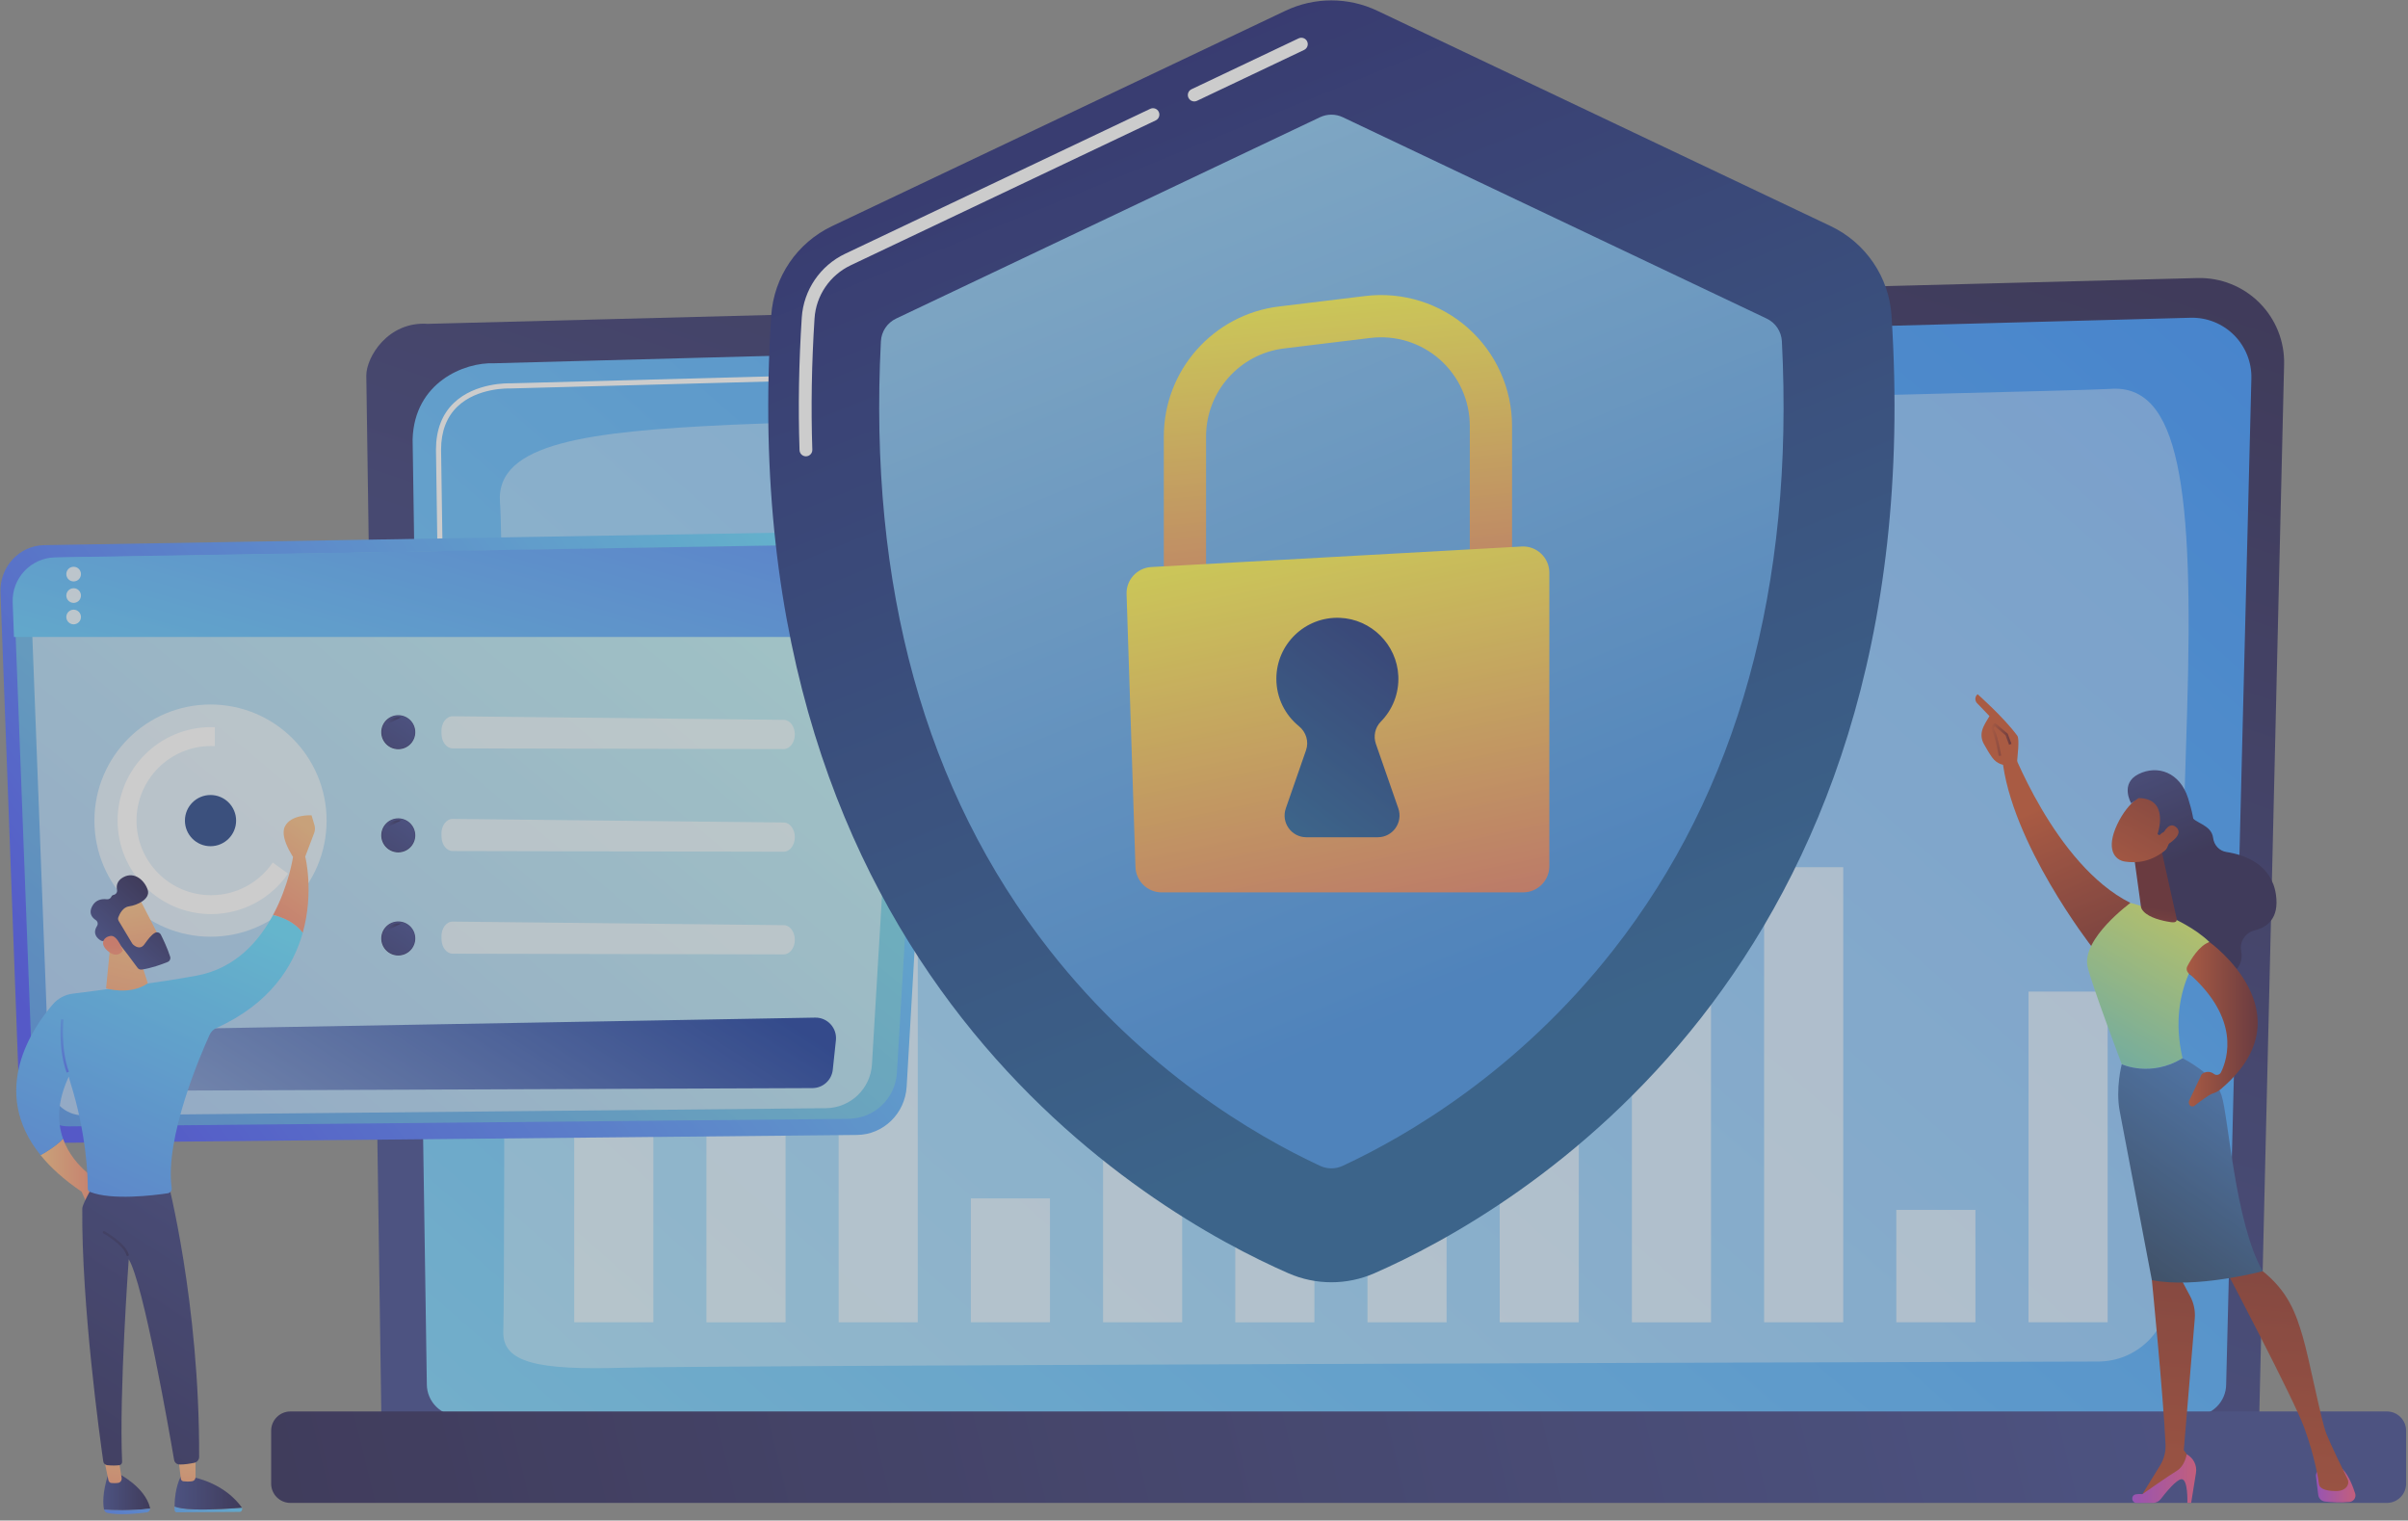 <svg width="312" height="197" viewBox="0 0 312 197" fill="none" xmlns="http://www.w3.org/2000/svg">
<rect x="0" y="0" width="312" height="197" fill="#808080" stroke="none"/>
<g opacity="0.6" clip-path="url(#clip0_2091_1155)">
<path d="M292.725 183.498C292.725 185.882 290.772 187.833 288.386 187.833H53.752C51.366 187.833 49.413 185.882 49.413 183.498L47.461 48.647C47.461 46.263 50.27 41.607 55.418 41.957L284.727 36.023C287.722 35.946 290.617 37.099 292.737 39.212C294.857 41.326 296.018 44.216 295.947 47.207L292.725 183.498Z" fill="url(#paint0_linear_2091_1155)"/>
<path d="M288.439 179.341C288.439 181.599 286.592 183.446 284.335 183.446H59.409C57.151 183.446 55.304 181.599 55.304 179.341L53.462 56.922C53.679 49.555 60.137 46.907 64.052 47.064L283.824 41.167C285.928 41.11 287.962 41.921 289.451 43.407C290.941 44.893 291.761 46.927 291.708 49.032L288.439 179.341Z" fill="url(#paint1_linear_2091_1155)"/>
<path d="M57.735 120.912C57.554 120.912 57.406 120.767 57.404 120.585L57.258 110.657C57.255 110.474 57.401 110.324 57.584 110.32C57.586 110.32 57.588 110.32 57.59 110.32C57.77 110.32 57.918 110.466 57.921 110.648L58.067 120.575C58.069 120.759 57.923 120.909 57.74 120.912C57.738 120.912 57.737 120.912 57.735 120.912Z" fill="white"/>
<path d="M57.377 96.58C57.197 96.58 57.049 96.435 57.046 96.254L56.487 58.229C56.499 55.69 57.281 53.661 58.812 52.194C61.598 49.524 65.957 49.657 66.142 49.665L136.325 47.782C136.511 47.772 136.661 47.921 136.665 48.105C136.67 48.288 136.527 48.44 136.343 48.445L66.141 50.328C65.945 50.322 61.856 50.195 59.271 52.673C57.874 54.011 57.161 55.879 57.15 58.226L57.709 96.243C57.711 96.427 57.565 96.578 57.382 96.58C57.381 96.58 57.379 96.58 57.377 96.58Z" fill="white"/>
<path opacity="0.37" d="M65.214 172.547C65.449 162.428 65.362 72.83 64.781 65.092C64.201 57.354 76.25 55.903 94.751 55.032C113.252 54.161 269.352 50.714 273.371 50.388C282.405 49.655 284.275 63.16 283.372 92.478C282.693 114.505 281.567 150.789 281.049 167.476C280.895 172.444 276.834 176.387 271.864 176.401C234.3 176.503 90.328 176.916 80.744 177.202C69.715 177.53 65.12 176.559 65.214 172.547Z" fill="white"/>
<path d="M309.268 194.715H37.623C36.254 194.715 35.134 193.595 35.134 192.227V185.356C35.134 183.987 36.254 182.867 37.623 182.867H309.268C310.637 182.867 311.757 183.987 311.757 185.356V192.227C311.757 193.595 310.637 194.715 309.268 194.715Z" fill="url(#paint2_linear_2091_1155)"/>
<g opacity="0.6">
<path d="M84.654 126.945H74.401V171.313H84.654V126.945Z" fill="white"/>
<path d="M101.783 142.199H91.53V171.318H101.783V142.199Z" fill="white"/>
<path d="M118.914 104.508H108.662V171.313H118.914V104.508Z" fill="white"/>
<path d="M136.043 155.262H125.791V171.31H136.043V155.262Z" fill="white"/>
<path d="M153.173 113.441H142.922V171.315H153.173V113.441Z" fill="white"/>
<path d="M170.303 123.465H160.052V171.318H170.303V123.465Z" fill="white"/>
<path d="M187.433 134.355H177.181V171.316H187.433V134.355Z" fill="white"/>
<path d="M204.563 91.004H194.312V171.314H204.563V91.004Z" fill="white"/>
<path d="M221.693 99.504H211.441V171.319H221.693V99.504Z" fill="white"/>
<path d="M238.824 112.352H228.572V171.314H238.824V112.352Z" fill="white"/>
<path d="M255.953 156.754H245.701V171.313H255.953V156.754Z" fill="white"/>
<path d="M273.084 128.469H262.832V171.311H273.084V128.469Z" fill="white"/>
</g>
<path d="M5.716 70.629L113.616 68.806C117.96 68.733 121.448 72.459 121.189 76.899L117.475 140.774C117.272 144.271 114.46 147.009 111.04 147.042L7.321 148.068C4.759 148.094 2.643 146.029 2.545 143.407L0.064 76.741C-0.059 73.442 2.491 70.684 5.716 70.629Z" fill="url(#paint3_linear_2091_1155)"/>
<path d="M7.367 72.255L112.452 70.52C116.682 70.451 120.078 73.996 119.827 78.22L116.21 138.992C116.012 142.318 113.273 144.923 109.942 144.955L8.931 145.931C6.436 145.956 4.375 143.99 4.279 141.496L1.863 78.07C1.743 74.931 4.227 72.307 7.367 72.255Z" fill="url(#paint4_linear_2091_1155)"/>
<path opacity="0.5" d="M9.334 74.348L109.399 72.696C113.428 72.63 116.662 76.006 116.422 80.028L112.978 137.897C112.79 141.065 110.182 143.546 107.01 143.576L10.823 144.505C8.447 144.528 6.485 142.657 6.394 140.283L4.093 79.885C3.979 76.896 6.344 74.398 9.334 74.348Z" fill="white"/>
<path d="M112.696 70.47L7.171 72.212C4.017 72.264 1.523 74.899 1.643 78.051L1.813 82.522H119.844L120.101 78.202C120.353 73.96 116.944 70.4 112.696 70.47Z" fill="url(#paint5_linear_2091_1155)"/>
<g opacity="0.85">
<path d="M9.541 75.328C10.065 75.328 10.49 74.903 10.49 74.379C10.49 73.855 10.065 73.43 9.541 73.43C9.017 73.43 8.592 73.855 8.592 74.379C8.592 74.903 9.017 75.328 9.541 75.328Z" fill="white"/>
<path d="M9.541 78.109C10.065 78.109 10.49 77.684 10.49 77.16C10.49 76.636 10.065 76.211 9.541 76.211C9.017 76.211 8.592 76.636 8.592 77.16C8.592 77.684 9.017 78.109 9.541 78.109Z" fill="white"/>
<path d="M9.541 80.887C10.065 80.887 10.49 80.462 10.49 79.938C10.49 79.413 10.065 78.988 9.541 78.988C9.017 78.988 8.592 79.413 8.592 79.938C8.592 80.462 9.017 80.887 9.541 80.887Z" fill="white"/>
</g>
<path opacity="0.62" d="M27.276 121.36C35.584 121.36 42.318 114.626 42.318 106.317C42.318 98.009 35.584 91.273 27.276 91.273C18.969 91.273 12.234 98.009 12.234 106.317C12.234 114.626 18.969 121.36 27.276 121.36Z" fill="white"/>
<path d="M27.276 109.634C29.108 109.634 30.593 108.148 30.593 106.317C30.593 104.485 29.108 103 27.276 103C25.445 103 23.96 104.485 23.96 106.317C23.96 108.148 25.445 109.634 27.276 109.634Z" fill="#0D317C"/>
<path d="M35.339 111.75C33.6 114.304 30.67 115.981 27.349 115.981C22.012 115.981 17.687 111.654 17.687 106.318C17.687 100.981 22.012 96.655 27.349 96.655C27.512 96.655 27.674 96.659 27.836 96.667V94.218C27.674 94.211 27.512 94.207 27.349 94.207C20.661 94.207 15.239 99.629 15.239 106.318C15.239 113.006 20.661 118.428 27.349 118.428C31.486 118.428 35.138 116.353 37.322 113.186L35.339 111.75Z" fill="white"/>
<path d="M51.604 97.065C52.822 97.065 53.808 96.078 53.808 94.861C53.808 93.643 52.822 92.656 51.604 92.656C50.387 92.656 49.4 93.643 49.4 94.861C49.4 96.078 50.387 97.065 51.604 97.065Z" fill="url(#paint6_linear_2091_1155)"/>
<path d="M51.604 96.995C52.781 96.995 53.735 96.042 53.735 94.865C53.735 93.688 52.781 92.734 51.604 92.734C50.428 92.734 49.474 93.688 49.474 94.865C49.474 96.042 50.428 96.995 51.604 96.995Z" fill="url(#paint7_linear_2091_1155)"/>
<path d="M49.642 94.74C49.647 94.655 49.657 94.573 49.672 94.492L49.642 94.74Z" fill="url(#paint8_linear_2091_1155)"/>
<path d="M49.855 93.965C50.182 93.326 50.851 92.891 51.618 92.895C51.74 92.896 51.858 92.908 51.973 92.93L49.855 93.965Z" fill="url(#paint9_linear_2091_1155)"/>
<path d="M51.604 110.431C52.822 110.431 53.808 109.445 53.808 108.228C53.808 107.01 52.822 106.023 51.604 106.023C50.387 106.023 49.4 107.01 49.4 108.228C49.4 109.445 50.387 110.431 51.604 110.431Z" fill="url(#paint10_linear_2091_1155)"/>
<path d="M51.604 110.356C52.781 110.356 53.735 109.402 53.735 108.225C53.735 107.048 52.781 106.094 51.604 106.094C50.428 106.094 49.474 107.048 49.474 108.225C49.474 109.402 50.428 110.356 51.604 110.356Z" fill="url(#paint11_linear_2091_1155)"/>
<path d="M49.642 108.107C49.647 108.023 49.657 107.94 49.672 107.859L49.642 108.107Z" fill="url(#paint12_linear_2091_1155)"/>
<path d="M49.855 107.329C50.182 106.689 50.851 106.253 51.618 106.258C51.74 106.259 51.858 106.27 51.973 106.293L49.855 107.329Z" fill="url(#paint13_linear_2091_1155)"/>
<path d="M51.604 123.788C52.822 123.788 53.808 122.801 53.808 121.583C53.808 120.366 52.822 119.379 51.604 119.379C50.387 119.379 49.4 120.366 49.4 121.583C49.4 122.801 50.387 123.788 51.604 123.788Z" fill="url(#paint14_linear_2091_1155)"/>
<path d="M51.604 123.719C52.781 123.719 53.735 122.765 53.735 121.588C53.735 120.411 52.781 119.457 51.604 119.457C50.428 119.457 49.474 120.411 49.474 121.588C49.474 122.765 50.428 123.719 51.604 123.719Z" fill="url(#paint15_linear_2091_1155)"/>
<path d="M49.642 121.469C49.647 121.385 49.657 121.303 49.672 121.223L49.642 121.469Z" fill="url(#paint16_linear_2091_1155)"/>
<path d="M49.855 120.692C50.182 120.052 50.851 119.617 51.618 119.621C51.74 119.623 51.858 119.634 51.973 119.656L49.855 120.692Z" fill="url(#paint17_linear_2091_1155)"/>
<path opacity="0.62" d="M57.199 94.758L57.209 95.133C57.237 96.149 57.872 96.956 58.647 96.96L101.534 97.049C102.334 97.053 102.985 96.202 102.984 95.153C102.982 94.123 102.354 93.283 101.568 93.263L58.672 92.797C57.843 92.775 57.17 93.671 57.199 94.758Z" fill="white"/>
<path opacity="0.62" d="M57.199 108.058L57.209 108.433C57.237 109.45 57.872 110.256 58.647 110.26L101.534 110.35C102.334 110.354 102.985 109.503 102.984 108.453C102.982 107.423 102.354 106.583 101.568 106.562L58.672 106.098C57.843 106.075 57.17 106.971 57.199 108.058Z" fill="white"/>
<path opacity="0.62" d="M57.199 121.358L57.209 121.734C57.237 122.751 57.872 123.557 58.647 123.561L101.534 123.65C102.334 123.655 102.985 122.804 102.984 121.753C102.982 120.724 102.354 119.884 101.568 119.863L58.672 119.399C57.843 119.376 57.17 120.272 57.199 121.358Z" fill="white"/>
<path d="M105.616 131.84L13.551 133.473C11.934 133.502 10.717 134.955 10.972 136.552L11.378 139.092C11.585 140.386 12.704 141.337 14.015 141.331L105.268 140.973C106.623 140.967 107.759 139.943 107.902 138.595L108.307 134.78C108.476 133.19 107.214 131.812 105.616 131.84Z" fill="url(#paint18_linear_2091_1155)"/>
<path d="M19.447 195.456C19.447 195.41 19.444 195.366 19.433 195.319C18.75 192.612 15.361 190.926 15.361 190.926L14.018 191.031C13.246 193.417 13.345 194.881 13.47 195.532C13.473 195.551 13.479 195.568 13.483 195.585C14.591 195.685 16.871 195.749 19.447 195.456Z" fill="url(#paint19_linear_2091_1155)"/>
<path d="M13.484 195.583C13.544 195.8 13.705 195.971 13.911 196.013C15.486 196.344 17.99 196.078 19.042 195.94C19.274 195.91 19.444 195.696 19.448 195.453C16.872 195.747 14.592 195.682 13.484 195.583Z" fill="url(#paint20_linear_2091_1155)"/>
<path d="M8.166 147.535C7.337 148.421 6.116 149.185 5.257 149.662C6.54 151.249 8.276 152.837 10.575 154.392L11.233 155.869L13.341 153.342C13.341 153.342 9.559 151.459 8.166 147.535Z" fill="url(#paint21_linear_2091_1155)"/>
<path d="M13.479 189.031L14.048 191.769C14.09 191.969 14.244 192.12 14.431 192.137C14.659 192.159 14.985 192.172 15.312 192.123C15.605 192.08 15.81 191.782 15.758 191.462L15.362 189.031H13.479Z" fill="url(#paint22_linear_2091_1155)"/>
<path d="M25.263 195.558C23.78 195.517 23.013 195.342 22.617 195.18C22.616 195.327 22.617 195.477 22.621 195.633C22.626 195.798 22.749 195.931 22.9 195.931L31.043 195.878C31.303 195.876 31.455 195.575 31.342 195.336C30.274 195.425 27.555 195.623 25.263 195.558Z" fill="url(#paint23_linear_2091_1155)"/>
<path d="M31.342 195.338C31.332 195.317 31.323 195.296 31.309 195.277C30.59 194.272 28.759 192.271 25.14 191.402L23.404 191.348C23.404 191.348 22.631 192.692 22.616 195.181C23.012 195.343 23.779 195.518 25.262 195.56C27.555 195.624 30.274 195.426 31.342 195.338Z" fill="url(#paint24_linear_2091_1155)"/>
<path d="M23.082 188.714C23.101 188.844 23.339 190.811 23.431 191.573C23.453 191.755 23.584 191.895 23.75 191.915C24.046 191.95 24.524 191.982 24.942 191.896C25.168 191.85 25.332 191.633 25.332 191.38V188.293L23.082 188.714Z" fill="url(#paint25_linear_2091_1155)"/>
<path d="M21.688 152.816C21.688 152.816 25.875 168.732 25.8 188.76C25.798 189.126 25.542 189.441 25.185 189.516C24.658 189.627 23.885 189.758 23.244 189.74C22.901 189.731 22.616 189.477 22.558 189.14C21.971 185.696 18.601 166.297 16.681 163.147C16.681 163.147 15.418 180.426 15.822 189.389C15.832 189.612 15.669 189.805 15.447 189.831C15.111 189.87 14.573 189.899 13.889 189.827C13.629 189.799 13.419 189.602 13.382 189.344C12.964 186.429 10.557 169.081 10.659 156.585C10.665 155.88 12.523 152.816 12.523 152.816H21.688Z" fill="url(#paint26_linear_2091_1155)"/>
<path d="M35.382 118.543C33.543 121.964 30.492 125.456 25.528 126.392C20.945 127.256 12.715 128.324 9.407 128.74C8.412 128.866 7.502 129.356 6.847 130.115C4.247 133.123 -1.458 141.361 5.257 149.662C6.116 149.186 7.337 148.42 8.167 147.535C7.424 145.441 7.363 142.764 8.92 139.483C8.973 139.742 9.039 140 9.119 140.253C11.265 147.052 11.379 152.71 11.374 154.014C11.374 154.191 11.48 154.35 11.645 154.416C14.469 155.548 19.905 154.874 21.73 154.602C22.065 154.553 22.29 154.241 22.244 153.905C21.348 147.416 25.945 136.741 27.159 134.068C27.336 133.676 27.649 133.362 28.04 133.185C34.983 130.044 38.001 125.209 39.225 120.853C38.166 119.432 36.526 118.811 35.382 118.543Z" fill="url(#paint27_linear_2091_1155)"/>
<path d="M39.224 120.851C40.707 115.571 39.554 110.996 39.554 110.996H37.972C37.972 110.996 37.431 114.725 35.381 118.54C36.525 118.809 38.166 119.429 39.224 120.851Z" fill="url(#paint28_linear_2091_1155)"/>
<path d="M38.529 111.84C38.529 111.84 36.121 108.721 36.904 107.096C37.686 105.471 40.368 105.629 40.368 105.629L40.744 106.902C40.843 107.237 40.83 107.595 40.706 107.922L39.224 111.84H38.529Z" fill="url(#paint29_linear_2091_1155)"/>
<path d="M14.288 122.496L13.744 128.058C13.744 128.058 16.873 129 19.148 127.394L17.548 122.34L14.288 122.496Z" fill="url(#paint30_linear_2091_1155)"/>
<path d="M17.919 116.156C17.994 116.227 21.097 122.32 21.097 122.32L17.581 124.017L13.782 118.68C13.782 118.68 16.658 114.969 17.919 116.156Z" fill="url(#paint31_linear_2091_1155)"/>
<path d="M15.337 118.826C15.274 118.988 15.289 119.169 15.379 119.319L17.133 122.242C17.159 122.287 17.191 122.327 17.229 122.361C17.438 122.556 18.152 123.121 18.704 122.352C19.175 121.695 19.617 121.099 20.09 120.854C20.366 120.709 20.706 120.824 20.846 121.103C21.136 121.676 21.695 122.843 22.047 123.95C22.135 124.228 21.991 124.525 21.722 124.634C21.01 124.923 19.603 125.444 18.354 125.617C18.149 125.645 17.946 125.559 17.824 125.391C17.286 124.655 15.772 122.599 15.255 122.084C14.775 121.605 13.889 121.786 13.49 121.9C13.338 121.943 13.177 121.922 13.042 121.841C12.637 121.597 11.93 120.989 12.577 119.961C12.738 119.705 12.655 119.364 12.403 119.198C11.951 118.901 11.46 118.342 11.928 117.437C12.401 116.522 13.246 116.439 13.822 116.509C14.077 116.541 14.335 116.407 14.433 116.17C14.476 116.065 14.562 115.974 14.723 115.942C15.024 115.88 15.222 115.604 15.163 115.302C15.062 114.784 15.138 114.111 15.966 113.656C17.483 112.822 18.812 114.182 19.15 115.328C19.488 116.476 17.791 117.287 16.724 117.423C15.94 117.523 15.51 118.378 15.337 118.826Z" fill="url(#paint32_linear_2091_1155)"/>
<path d="M15.914 123.157C15.914 123.157 15.24 121.183 14.376 121.256C13.512 121.328 12.833 122.189 13.903 123.156C15.234 124.359 15.914 123.157 15.914 123.157Z" fill="url(#paint33_linear_2091_1155)"/>
<path d="M8.635 138.97C7.497 135.854 7.91 132.092 7.914 132.055L8.228 132.091C8.224 132.127 7.82 135.817 8.932 138.86L8.635 138.97Z" fill="url(#paint34_linear_2091_1155)"/>
<path d="M16.528 162.735C16.458 162.735 16.394 162.689 16.376 162.618C16.028 161.279 13.428 159.806 13.402 159.792C13.326 159.749 13.299 159.653 13.342 159.577C13.384 159.501 13.48 159.473 13.556 159.517C13.668 159.579 16.301 161.069 16.681 162.539C16.703 162.623 16.653 162.709 16.568 162.731C16.555 162.734 16.541 162.735 16.528 162.735Z" fill="url(#paint35_linear_2091_1155)"/>
<path d="M245.081 40.897C244.757 35.887 241.731 31.449 237.198 29.295L178.449 1.391C174.688 -0.396 170.321 -0.396 166.559 1.391L107.812 29.295C103.277 31.449 100.253 35.887 99.928 40.897C94.417 126.084 149.033 157.123 166.937 164.963C170.487 166.518 174.521 166.518 178.072 164.963C195.976 157.123 250.591 126.084 245.081 40.897Z" fill="url(#paint36_linear_2091_1155)"/>
<path d="M154.734 13.143C154.424 13.143 154.127 12.968 153.985 12.669C153.788 12.255 153.964 11.761 154.378 11.564L168.259 4.971C168.674 4.774 169.168 4.951 169.364 5.364C169.561 5.778 169.385 6.273 168.971 6.469L155.09 13.062C154.974 13.117 154.853 13.143 154.734 13.143Z" fill="white"/>
<path d="M104.422 59.119C103.976 59.119 103.608 58.766 103.594 58.318C103.407 52.776 103.505 47 103.884 41.149C104.114 37.583 106.271 34.412 109.513 32.872L149.033 14.1C149.447 13.903 149.941 14.08 150.137 14.493C150.334 14.907 150.158 15.402 149.745 15.598L110.224 34.37C107.526 35.652 105.73 38.291 105.538 41.257C105.164 47.053 105.067 52.775 105.251 58.262C105.266 58.72 104.907 59.103 104.45 59.119C104.441 59.119 104.432 59.119 104.422 59.119Z" fill="white"/>
<path d="M230.875 44.225C230.81 42.954 230.055 41.821 228.906 41.275L173.988 15.19C173.05 14.744 171.962 14.744 171.023 15.19L116.105 41.275C114.956 41.821 114.2 42.954 114.136 44.225C112.512 76.002 119.851 102.516 135.965 123.067C148.251 138.734 162.622 147.131 171.044 151.047C171.972 151.479 173.039 151.479 173.967 151.047C182.389 147.13 196.76 138.734 209.046 123.067C225.16 102.516 232.499 76.002 230.875 44.225Z" fill="url(#paint37_linear_2091_1155)"/>
<path d="M156.267 78.367H150.793V56.553C150.793 47.985 157.206 40.744 165.711 39.71L176.902 38.35C181.719 37.765 186.566 39.275 190.198 42.493C193.83 45.711 195.913 50.34 195.913 55.193V74.237H190.44V55.193C190.44 51.905 189.029 48.77 186.568 46.59C184.108 44.41 180.825 43.388 177.562 43.784L166.371 45.144C160.61 45.844 156.267 50.749 156.267 56.552V78.367Z" fill="url(#paint38_linear_2091_1155)"/>
<path d="M149.176 73.465L197.157 70.806C199.105 70.698 200.744 72.249 200.744 74.201V112.215C200.744 114.094 199.222 115.616 197.344 115.616H150.517C148.683 115.616 147.179 114.16 147.119 112.326L145.967 76.97C145.906 75.124 147.331 73.567 149.176 73.465Z" fill="url(#paint39_linear_2091_1155)"/>
<path d="M181.177 104.73L178.272 96.38C177.924 95.377 178.161 94.254 178.908 93.497C180.396 91.989 181.283 89.887 181.178 87.577C180.992 83.504 177.666 80.202 173.592 80.045C169.083 79.872 165.374 83.476 165.374 87.946C165.374 90.426 166.516 92.638 168.303 94.088C169.229 94.84 169.611 96.075 169.219 97.202L166.6 104.731C165.963 106.561 167.323 108.473 169.261 108.473H178.516C180.454 108.473 181.814 106.561 181.177 104.73Z" fill="url(#paint40_linear_2091_1155)"/>
<path d="M281.567 103.617C281.567 103.617 283.604 104.608 283.979 105.747C284.279 106.66 286.531 106.777 286.754 108.574C286.869 109.501 287.554 110.243 288.478 110.385C290.778 110.737 294.323 111.932 294.891 115.927C295.323 118.975 293.769 120.132 292.138 120.532C290.94 120.825 290.145 121.99 290.387 123.2C290.619 124.36 290.273 125.701 288.263 126.761C283.76 129.138 279.263 121.132 279.263 121.132L278.341 107.152L281.567 103.617Z" fill="url(#paint41_linear_2091_1155)"/>
<path d="M260.369 96.246C260.369 96.246 266.163 112.044 276.037 116.982C276.037 116.982 272.75 122.344 271.036 122.669C271.036 122.669 260.488 109.168 259.413 98.108L260.369 96.246Z" fill="url(#paint42_linear_2091_1155)"/>
<path d="M300.076 191.277L300.368 193.673C300.423 194.127 300.782 194.487 301.236 194.538C302.004 194.626 303.237 194.716 304.442 194.589C304.972 194.533 305.315 193.997 305.154 193.489C304.86 192.565 304.322 191.176 303.547 190.359H300.889C300.398 190.359 300.017 190.789 300.076 191.277Z" fill="url(#paint43_linear_2091_1155)"/>
<path d="M279.264 163.207L278.815 165.846C278.815 165.846 280.317 181.062 280.584 187.148C280.627 188.103 280.379 189.045 279.878 189.859L277.267 194.1L283.905 190.183L284.036 189.373L282.95 187.879L284.374 170.832C284.458 169.831 284.25 168.827 283.779 167.94L282.405 165.36L279.264 163.207Z" fill="url(#paint44_linear_2091_1155)"/>
<path d="M276.828 194.716H278.947C279.344 194.716 279.718 194.534 279.96 194.22C280.62 193.362 281.988 191.687 282.643 191.644C283.523 191.585 283.411 194.716 283.411 194.716H283.904L284.529 190.826C284.687 189.846 284.2 188.877 283.321 188.418C283.321 188.418 283.12 189.907 282.028 190.565C280.936 191.224 277.586 193.583 277.586 193.583C277.586 193.583 277.175 193.525 276.725 193.606C276.056 193.727 276.149 194.716 276.828 194.716Z" fill="url(#paint45_linear_2091_1155)"/>
<path d="M288.354 164.46C288.354 164.46 297.154 181.153 298.553 184.965C299.952 188.777 300.442 191.956 300.46 192.257C300.49 192.728 301.075 193.178 302.688 193.178C303.52 193.178 303.927 192.845 304.127 192.522C304.298 192.247 304.307 191.902 304.163 191.611C303.654 190.581 302.039 187.289 301.44 185.795C300.726 184.012 299.19 175.933 298.347 173.123C297.504 170.314 296.552 167.267 292.882 164.46C292.882 164.46 290.364 161.993 288.354 164.46Z" fill="url(#paint46_linear_2091_1155)"/>
<path d="M282.795 137.108C280.525 127.488 286.275 122.049 286.275 122.049C282.648 118.565 276.037 116.98 276.037 116.98C276.037 116.98 269.729 121.592 270.477 125.202C270.916 127.319 274.911 137.877 274.911 137.877C274.911 137.877 278.605 139.625 282.795 137.108Z" fill="url(#paint47_linear_2091_1155)"/>
<path d="M287.828 141.875C286.904 139.092 282.796 137.113 282.796 137.113C278.605 139.63 274.911 137.881 274.911 137.881C274.911 137.881 274.082 141.049 274.655 143.993C275.227 146.936 278.814 165.852 278.814 165.852C284.467 166.997 293.162 164.7 293.162 164.7C289.561 158.306 288.752 144.658 287.828 141.875Z" fill="url(#paint48_linear_2091_1155)"/>
<path d="M280.161 110.627L282.006 118.917C282.183 119.647 281.517 119.527 280.779 119.388C279.57 119.16 278.012 118.691 277.491 117.75C277.438 117.654 277.411 117.547 277.397 117.438L276.603 111.689C276.541 111.233 276.788 110.791 277.208 110.604L278.738 109.926C279.327 109.664 280.009 110 280.161 110.627Z" fill="url(#paint49_linear_2091_1155)"/>
<path d="M286.277 122.051C286.277 122.051 299.158 131.267 287.924 140.951C287.924 140.951 287.496 141.435 286.654 141.687C286.228 141.814 284.97 142.767 284.332 143.263C284.127 143.422 283.831 143.368 283.693 143.148C283.584 142.975 283.572 142.76 283.658 142.576L285.253 139.204C285.696 138.79 286.374 138.76 286.85 139.134C287.155 139.373 287.6 139.272 287.771 138.925C288.638 137.157 290.279 131.955 283.567 126.077C283.315 125.856 283.251 125.49 283.406 125.193C283.878 124.287 284.956 122.488 286.277 122.051Z" fill="url(#paint50_linear_2091_1155)"/>
<path d="M277.996 102.728C277.996 102.728 275.81 103.651 274.324 106.81C272.838 109.968 273.947 111.427 275.341 111.627C276.735 111.827 278.82 111.796 281.025 109.756C283.23 107.717 280.837 101.634 277.996 102.728Z" fill="url(#paint51_linear_2091_1155)"/>
<path d="M279.544 108.073C279.544 108.073 281.193 103.452 277.096 103.397L276.132 104.071C276.132 104.071 274.629 101.509 277.096 100.286C279.563 99.063 282.45 100.073 283.501 103.397C284.551 106.721 284.73 108.946 282.983 110.537C281.236 112.127 280.516 110.324 280.516 110.324C280.516 110.324 281.468 108.836 281.081 108.04C280.693 107.244 279.8 108.205 279.8 108.205L279.544 108.073Z" fill="url(#paint52_linear_2091_1155)"/>
<path d="M280.003 108.589C280.003 108.589 280.836 106.208 281.949 107.157C283.061 108.104 281.044 109.356 280.256 109.761L280.003 108.589Z" fill="url(#paint53_linear_2091_1155)"/>
<path d="M259.813 99.121C259.724 99.402 260.748 99.83 261.352 98.681C261.372 98.13 261.707 95.77 261.378 95.321C259.625 92.93 256.226 89.934 256.226 89.934C255.652 90.501 256.124 91.057 256.124 91.057L257.774 92.775C257.428 93.399 257.008 93.925 256.811 94.679C256.662 95.25 256.753 95.86 257.042 96.379C257.33 96.901 257.725 97.579 258.099 98.11C258.805 99.114 259.813 99.121 259.813 99.121Z" fill="url(#paint54_linear_2091_1155)"/>
<path d="M258.966 97.948C258.841 97.256 258.464 95.369 258.202 94.943C258.018 94.644 257.958 94.393 258.019 94.177C258.069 93.996 258.2 93.853 258.419 93.741L258.517 93.691L260.137 95.065L260.624 96.374L260.313 96.49L259.857 95.263L258.477 94.093C258.402 94.145 258.356 94.203 258.338 94.267C258.304 94.387 258.353 94.556 258.485 94.77C258.832 95.335 259.273 97.785 259.292 97.89L258.966 97.948Z" fill="url(#paint55_linear_2091_1155)"/>
</g>
<defs>
<linearGradient id="paint0_linear_2091_1155" x1="149.638" y1="177.467" x2="205.064" y2="11.207" gradientUnits="userSpaceOnUse">
<stop stop-color="#2B3582"/>
<stop offset="1" stop-color="#150E42"/>
</linearGradient>
<linearGradient id="paint1_linear_2091_1155" x1="273.211" y1="0.267" x2="-32.495" y2="349.399" gradientUnits="userSpaceOnUse">
<stop stop-color="#1D82FF"/>
<stop offset="1" stop-color="#9DFFFA"/>
</linearGradient>
<linearGradient id="paint2_linear_2091_1155" x1="278.309" y1="163.281" x2="32.174" y2="223.146" gradientUnits="userSpaceOnUse">
<stop stop-color="#2B3582"/>
<stop offset="1" stop-color="#150E42"/>
</linearGradient>
<linearGradient id="paint3_linear_2091_1155" x1="108.536" y1="70.749" x2="13.068" y2="143.432" gradientUnits="userSpaceOnUse">
<stop stop-color="#53D8FF"/>
<stop offset="1" stop-color="#3840F7"/>
</linearGradient>
<linearGradient id="paint4_linear_2091_1155" x1="12.026" y1="164.502" x2="120.862" y2="34.587" gradientUnits="userSpaceOnUse">
<stop stop-color="#3E82E8"/>
<stop offset="1" stop-color="#7DFFE5"/>
</linearGradient>
<linearGradient id="paint5_linear_2091_1155" x1="51.889" y1="111.353" x2="79.637" y2="12.442" gradientUnits="userSpaceOnUse">
<stop stop-color="#53D8FF"/>
<stop offset="1" stop-color="#3840F7"/>
</linearGradient>
<linearGradient id="paint6_linear_2091_1155" x1="55.213" y1="91.394" x2="48.432" y2="97.906" gradientUnits="userSpaceOnUse">
<stop stop-color="#2B3582"/>
<stop offset="1" stop-color="#150E42"/>
</linearGradient>
<linearGradient id="paint7_linear_2091_1155" x1="53.231" y1="92.442" x2="44.401" y2="105.591" gradientUnits="userSpaceOnUse">
<stop stop-color="#2B3582"/>
<stop offset="1" stop-color="#150E42"/>
</linearGradient>
<linearGradient id="paint8_linear_2091_1155" x1="49.642" y1="94.616" x2="49.672" y2="94.616" gradientUnits="userSpaceOnUse">
<stop stop-color="#2B3582"/>
<stop offset="1" stop-color="#150E42"/>
</linearGradient>
<linearGradient id="paint9_linear_2091_1155" x1="49.854" y1="93.43" x2="51.973" y2="93.43" gradientUnits="userSpaceOnUse">
<stop stop-color="#2B3582"/>
<stop offset="1" stop-color="#150E42"/>
</linearGradient>
<linearGradient id="paint10_linear_2091_1155" x1="55.213" y1="104.761" x2="48.432" y2="111.272" gradientUnits="userSpaceOnUse">
<stop stop-color="#2B3582"/>
<stop offset="1" stop-color="#150E42"/>
</linearGradient>
<linearGradient id="paint11_linear_2091_1155" x1="53.231" y1="105.802" x2="44.401" y2="118.95" gradientUnits="userSpaceOnUse">
<stop stop-color="#2B3582"/>
<stop offset="1" stop-color="#150E42"/>
</linearGradient>
<linearGradient id="paint12_linear_2091_1155" x1="49.642" y1="107.983" x2="49.672" y2="107.983" gradientUnits="userSpaceOnUse">
<stop stop-color="#2B3582"/>
<stop offset="1" stop-color="#150E42"/>
</linearGradient>
<linearGradient id="paint13_linear_2091_1155" x1="49.854" y1="106.793" x2="51.973" y2="106.793" gradientUnits="userSpaceOnUse">
<stop stop-color="#2B3582"/>
<stop offset="1" stop-color="#150E42"/>
</linearGradient>
<linearGradient id="paint14_linear_2091_1155" x1="55.213" y1="118.116" x2="48.432" y2="124.628" gradientUnits="userSpaceOnUse">
<stop stop-color="#2B3582"/>
<stop offset="1" stop-color="#150E42"/>
</linearGradient>
<linearGradient id="paint15_linear_2091_1155" x1="53.231" y1="119.165" x2="44.401" y2="132.314" gradientUnits="userSpaceOnUse">
<stop stop-color="#2B3582"/>
<stop offset="1" stop-color="#150E42"/>
</linearGradient>
<linearGradient id="paint16_linear_2091_1155" x1="49.642" y1="121.346" x2="49.672" y2="121.346" gradientUnits="userSpaceOnUse">
<stop stop-color="#2B3582"/>
<stop offset="1" stop-color="#150E42"/>
</linearGradient>
<linearGradient id="paint17_linear_2091_1155" x1="49.854" y1="120.157" x2="51.973" y2="120.157" gradientUnits="userSpaceOnUse">
<stop stop-color="#2B3582"/>
<stop offset="1" stop-color="#150E42"/>
</linearGradient>
<linearGradient id="paint18_linear_2091_1155" x1="73.915" y1="114.505" x2="20.184" y2="198.742" gradientUnits="userSpaceOnUse">
<stop stop-color="#012793"/>
<stop offset="1" stop-color="#D0E8FF"/>
</linearGradient>
<linearGradient id="paint19_linear_2091_1155" x1="13.385" y1="193.297" x2="19.446" y2="193.297" gradientUnits="userSpaceOnUse">
<stop stop-color="#2B3582"/>
<stop offset="1" stop-color="#150E42"/>
</linearGradient>
<linearGradient id="paint20_linear_2091_1155" x1="28.56" y1="186.144" x2="6.506" y2="203.459" gradientUnits="userSpaceOnUse">
<stop stop-color="#53D8FF"/>
<stop offset="1" stop-color="#3840F7"/>
</linearGradient>
<linearGradient id="paint21_linear_2091_1155" x1="5.257" y1="151.702" x2="13.341" y2="151.702" gradientUnits="userSpaceOnUse">
<stop stop-color="#F9B776"/>
<stop offset="1" stop-color="#F47960"/>
</linearGradient>
<linearGradient id="paint22_linear_2091_1155" x1="15.071" y1="186.396" x2="13.913" y2="196.501" gradientUnits="userSpaceOnUse">
<stop stop-color="#F9B776"/>
<stop offset="1" stop-color="#F47960"/>
</linearGradient>
<linearGradient id="paint23_linear_2091_1155" x1="32.478" y1="191.136" x2="10.424" y2="208.451" gradientUnits="userSpaceOnUse">
<stop stop-color="#53D8FF"/>
<stop offset="1" stop-color="#3840F7"/>
</linearGradient>
<linearGradient id="paint24_linear_2091_1155" x1="22.616" y1="193.461" x2="31.341" y2="193.461" gradientUnits="userSpaceOnUse">
<stop stop-color="#2B3582"/>
<stop offset="1" stop-color="#150E42"/>
</linearGradient>
<linearGradient id="paint25_linear_2091_1155" x1="24.503" y1="187.476" x2="23.345" y2="197.582" gradientUnits="userSpaceOnUse">
<stop stop-color="#F9B776"/>
<stop offset="1" stop-color="#F47960"/>
</linearGradient>
<linearGradient id="paint26_linear_2091_1155" x1="38.26" y1="141.261" x2="1.221" y2="198.73" gradientUnits="userSpaceOnUse">
<stop stop-color="#2B3582"/>
<stop offset="1" stop-color="#150E42"/>
</linearGradient>
<linearGradient id="paint27_linear_2091_1155" x1="26.622" y1="116.786" x2="-7.863" y2="192.454" gradientUnits="userSpaceOnUse">
<stop stop-color="#53D8FF"/>
<stop offset="1" stop-color="#3840F7"/>
</linearGradient>
<linearGradient id="paint28_linear_2091_1155" x1="43.052" y1="109.64" x2="34.99" y2="121.013" gradientUnits="userSpaceOnUse">
<stop stop-color="#F9B776"/>
<stop offset="1" stop-color="#F47960"/>
</linearGradient>
<linearGradient id="paint29_linear_2091_1155" x1="39.639" y1="107.221" x2="31.577" y2="118.595" gradientUnits="userSpaceOnUse">
<stop stop-color="#F9B776"/>
<stop offset="1" stop-color="#F47960"/>
</linearGradient>
<linearGradient id="paint30_linear_2091_1155" x1="17.629" y1="121.008" x2="13.207" y2="140.115" gradientUnits="userSpaceOnUse">
<stop stop-color="#F9B776"/>
<stop offset="1" stop-color="#F47960"/>
</linearGradient>
<linearGradient id="paint31_linear_2091_1155" x1="16.897" y1="117.308" x2="19.077" y2="130.132" gradientUnits="userSpaceOnUse">
<stop stop-color="#F9B776"/>
<stop offset="1" stop-color="#F47960"/>
</linearGradient>
<linearGradient id="paint32_linear_2091_1155" x1="14.605" y1="123.376" x2="21.027" y2="116.554" gradientUnits="userSpaceOnUse">
<stop stop-color="#2B3582"/>
<stop offset="1" stop-color="#150E42"/>
</linearGradient>
<linearGradient id="paint33_linear_2091_1155" x1="15.005" y1="131.305" x2="14.618" y2="122.299" gradientUnits="userSpaceOnUse">
<stop stop-color="#F9B776"/>
<stop offset="1" stop-color="#F47960"/>
</linearGradient>
<linearGradient id="paint34_linear_2091_1155" x1="13.906" y1="125.383" x2="4.752" y2="142.198" gradientUnits="userSpaceOnUse">
<stop stop-color="#53D8FF"/>
<stop offset="1" stop-color="#3840F7"/>
</linearGradient>
<linearGradient id="paint35_linear_2091_1155" x1="17.491" y1="156.689" x2="14.386" y2="162.216" gradientUnits="userSpaceOnUse">
<stop stop-color="#2B3582"/>
<stop offset="1" stop-color="#150E42"/>
</linearGradient>
<linearGradient id="paint36_linear_2091_1155" x1="139.586" y1="-20.029" x2="202.703" y2="134.879" gradientUnits="userSpaceOnUse">
<stop stop-color="#09005D"/>
<stop offset="1" stop-color="#0F5291"/>
</linearGradient>
<linearGradient id="paint37_linear_2091_1155" x1="146.888" y1="-1.36" x2="198.295" y2="124.807" gradientUnits="userSpaceOnUse">
<stop stop-color="#8ECCF3"/>
<stop offset="1" stop-color="#2F85E2"/>
</linearGradient>
<linearGradient id="paint38_linear_2091_1155" x1="170.776" y1="39.227" x2="176.679" y2="101.401" gradientUnits="userSpaceOnUse">
<stop stop-color="#FDF53F"/>
<stop offset="1" stop-color="#D93C65"/>
</linearGradient>
<linearGradient id="paint39_linear_2091_1155" x1="169.059" y1="69.903" x2="184.316" y2="142.868" gradientUnits="userSpaceOnUse">
<stop stop-color="#FDF53F"/>
<stop offset="1" stop-color="#D93C65"/>
</linearGradient>
<linearGradient id="paint40_linear_2091_1155" x1="181.975" y1="84.65" x2="165.447" y2="106.289" gradientUnits="userSpaceOnUse">
<stop stop-color="#0C2373"/>
<stop offset="1" stop-color="#105391"/>
</linearGradient>
<linearGradient id="paint41_linear_2091_1155" x1="277.985" y1="95.465" x2="284.028" y2="110.621" gradientUnits="userSpaceOnUse">
<stop stop-color="#2B3582"/>
<stop offset="1" stop-color="#150E42"/>
</linearGradient>
<linearGradient id="paint42_linear_2091_1155" x1="265.519" y1="104.222" x2="276.683" y2="129.62" gradientUnits="userSpaceOnUse">
<stop stop-color="#C4421B"/>
<stop offset="1" stop-color="#5C0E16"/>
</linearGradient>
<linearGradient id="paint43_linear_2091_1155" x1="300.071" y1="192.506" x2="305.194" y2="192.506" gradientUnits="userSpaceOnUse">
<stop stop-color="#A737D5"/>
<stop offset="1" stop-color="#EF497A"/>
</linearGradient>
<linearGradient id="paint44_linear_2091_1155" x1="278.423" y1="212.707" x2="285.798" y2="126.529" gradientUnits="userSpaceOnUse">
<stop stop-color="#C4421B"/>
<stop offset="1" stop-color="#5C0E16"/>
</linearGradient>
<linearGradient id="paint45_linear_2091_1155" x1="276.268" y1="191.567" x2="284.559" y2="191.567" gradientUnits="userSpaceOnUse">
<stop stop-color="#A737D5"/>
<stop offset="1" stop-color="#EF497A"/>
</linearGradient>
<linearGradient id="paint46_linear_2091_1155" x1="293.253" y1="213.989" x2="300.629" y2="127.789" gradientUnits="userSpaceOnUse">
<stop stop-color="#C4421B"/>
<stop offset="1" stop-color="#5C0E16"/>
</linearGradient>
<linearGradient id="paint47_linear_2091_1155" x1="289.999" y1="114" x2="270.844" y2="146.787" gradientUnits="userSpaceOnUse">
<stop stop-color="#FDF53F"/>
<stop offset="1" stop-color="#3CBCD9"/>
</linearGradient>
<linearGradient id="paint48_linear_2091_1155" x1="294.885" y1="136.172" x2="264.539" y2="178.453" gradientUnits="userSpaceOnUse">
<stop stop-color="#377BD5"/>
<stop offset="1" stop-color="#050C16"/>
</linearGradient>
<linearGradient id="paint49_linear_2091_1155" x1="277.614" y1="127.766" x2="278.999" y2="117.633" gradientUnits="userSpaceOnUse">
<stop stop-color="#C4421B"/>
<stop offset="1" stop-color="#5C0E16"/>
</linearGradient>
<linearGradient id="paint50_linear_2091_1155" x1="283.323" y1="132.702" x2="292.522" y2="132.702" gradientUnits="userSpaceOnUse">
<stop stop-color="#C4421B"/>
<stop offset="1" stop-color="#5C0E16"/>
</linearGradient>
<linearGradient id="paint51_linear_2091_1155" x1="274.118" y1="114.697" x2="286.203" y2="93.191" gradientUnits="userSpaceOnUse">
<stop stop-color="#C4421B"/>
<stop offset="1" stop-color="#5C0E16"/>
</linearGradient>
<linearGradient id="paint52_linear_2091_1155" x1="276.717" y1="95.97" x2="282.76" y2="111.128" gradientUnits="userSpaceOnUse">
<stop stop-color="#2B3582"/>
<stop offset="1" stop-color="#150E42"/>
</linearGradient>
<linearGradient id="paint53_linear_2091_1155" x1="276.69" y1="116.147" x2="288.776" y2="94.64" gradientUnits="userSpaceOnUse">
<stop stop-color="#C4421B"/>
<stop offset="1" stop-color="#5C0E16"/>
</linearGradient>
<linearGradient id="paint54_linear_2091_1155" x1="263.314" y1="105.191" x2="274.478" y2="130.589" gradientUnits="userSpaceOnUse">
<stop stop-color="#C4421B"/>
<stop offset="1" stop-color="#5C0E16"/>
</linearGradient>
<linearGradient id="paint55_linear_2091_1155" x1="257.996" y1="95.819" x2="260.624" y2="95.819" gradientUnits="userSpaceOnUse">
<stop stop-color="#C4421B"/>
<stop offset="1" stop-color="#5C0E16"/>
</linearGradient>
<clipPath id="clip0_2091_1155">
<rect width="311.765" height="196.2" fill="white"/>
</clipPath>
</defs>
</svg>
